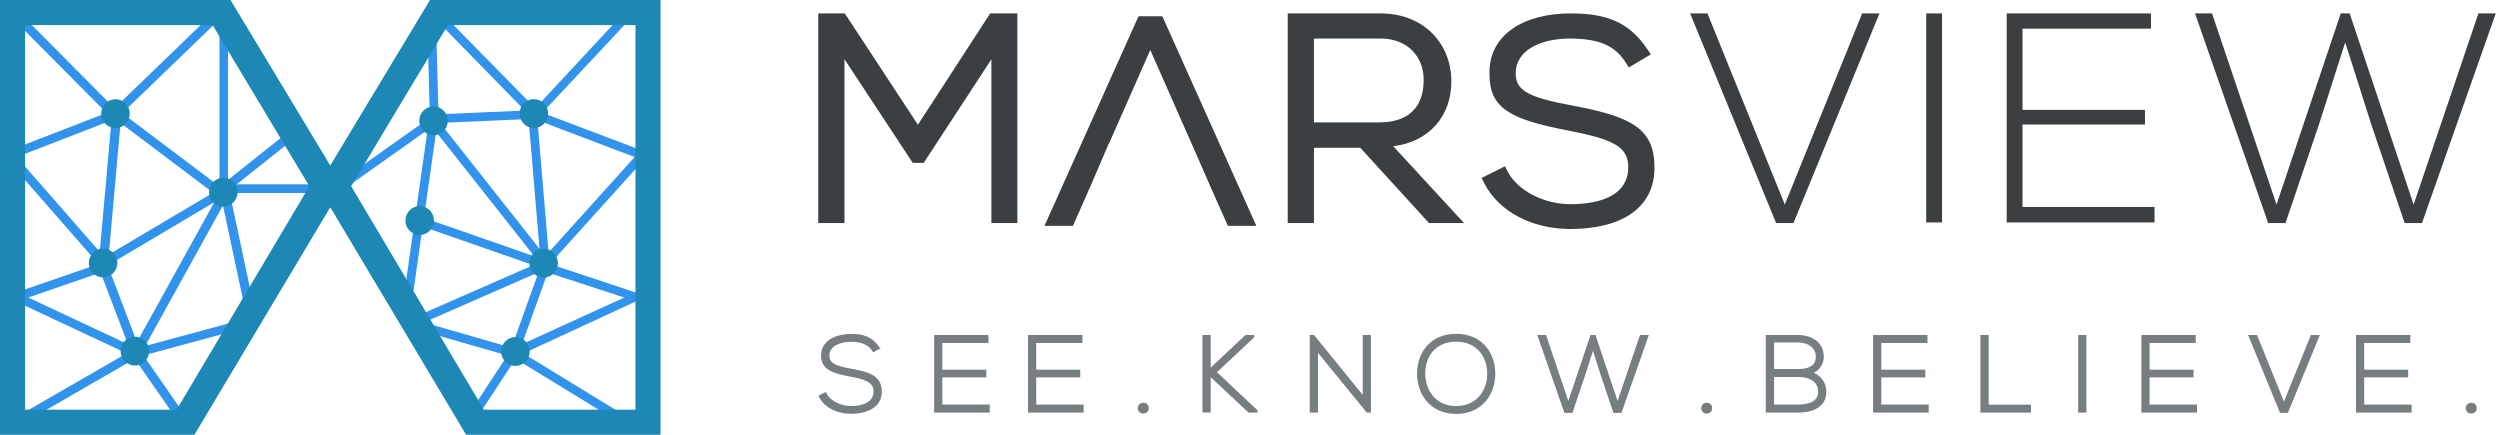 <svg xmlns="http://www.w3.org/2000/svg" width="299" height="52" viewBox="0 0 299 52">
    <g fill="none" fill-rule="evenodd">
        <path fill="#3193eb" fill-rule="nonzero" d="M40.185 22.024l-4.363-7.314-8.55 6.802V1.034H26.8l-.398-.36-12.648 12.209-.266-.2-.005.055L1.514.683l-.812.703 12.032 12.118L.895 18.09l.213.478-.43.327 11.103 12.687L.599 35.439l14.55 6.819L.816 50.522l.582.88 14.715-8.485 5.792 8.326.929-.563-5.68-8.166 13.668-3.702-3.347-15.73h13.341l-.098-.164 10.421-7.384-3.249 22.841.371.57 12.418 3.569-5.352 8.166.875.563 5.458-8.326L75.524 51.4l.548-.88-13.475-8.247 13.606-6.3-.053-.948-10.388-3.451 11.44-12.68-.404-.328.2-.478-12.138-4.601L76.18 1.386l-.764-.703-11.4 12.262L51.966.675l-.374.36-.522.013.34 13.007-.01.024-11.215 7.945zM64.41 32.56l-3.236 9.019-10.477-3.012L64.41 32.56zm-.494-1.898l-13.219-4.604 1.461-10.273 11.758 14.877zm-13.368-3.56l13.226 4.606-14.635 6.411-.152-.043 1.561-10.974zm1.896-13.427l-.296-11.327L62.761 13.22l-10.317.454zm13.165 16.52l-1.333-15.822 11.63 4.409-10.297 11.413zm-2.392-15.96l1.308 15.52-11.897-15.053 10.589-.466zm2.287 18.361l9.157 2.987-12.233 5.589 3.076-8.576zM17.367 41.38l9.297-16.806 2.874 13.51-12.171 3.296zm-.99-.465l-3.493-9.174 12.75-7.559-9.257 16.733zm9.045-17.832l-12.41 7.357 1.407-15.728 10.992 8.28-.114.09h.125zm.825-.79L14.62 13.535 26.247 2.312v19.98zM11.93 30.117L2.008 18.778l11.329-4.387-1.407 15.726zm27.002-8.068H28.305l7.207-5.733 3.42 5.733zM3.376 35.583l8.658-2.987 3.265 8.576-11.923-5.589z"/>
        <path fill="#1d88b6" d="M51.852 16.173c.943 0 1.707-.772 1.707-1.724s-.764-1.723-1.707-1.723c-.943 0-1.708.771-1.708 1.723 0 .952.765 1.724 1.708 1.724zM63.854 15.308c.943 0 1.708-.772 1.708-1.724s-.765-1.724-1.708-1.724-1.708.772-1.708 1.724.765 1.724 1.708 1.724zM65.023 33.202c.943 0 1.707-.772 1.707-1.724s-.764-1.724-1.707-1.724c-.943 0-1.708.772-1.708 1.724s.765 1.724 1.708 1.724zM50.197 28.098c.943 0 1.708-.772 1.708-1.724s-.765-1.723-1.708-1.723-1.708.771-1.708 1.723c0 .952.765 1.724 1.708 1.724zM61.646 43.762c.943 0 1.708-.772 1.708-1.723 0-.952-.765-1.724-1.708-1.724s-1.707.772-1.707 1.724c0 .951.764 1.723 1.707 1.723z"/>
        <g fill="#1d88b6">
            <path d="M13.812 15.315c.943 0 1.708-.772 1.708-1.724s-.765-1.724-1.708-1.724-1.707.772-1.707 1.724.764 1.724 1.707 1.724zM12.328 33.172c.943 0 1.707-.772 1.707-1.724s-.764-1.724-1.707-1.724c-.943 0-1.708.772-1.708 1.724s.765 1.724 1.708 1.724zM16.129 43.713c.943 0 1.708-.772 1.708-1.724s-.765-1.723-1.708-1.723-1.708.771-1.708 1.723c0 .952.765 1.724 1.708 1.724zM26.714 24.703c.943 0 1.707-.772 1.707-1.724s-.764-1.724-1.707-1.724c-.943 0-1.708.772-1.708 1.724s.765 1.724 1.708 1.724z"/>
        </g>
        <path fill="#1d88b6" fill-rule="nonzero" d="M3 3v46h18.125L37 22.27 25.43 3H3zm48.43-3H79v52H55.746L38 22.276 51.43 0zm6.445 49H76V3H53.57L42 22.27 57.875 49zM41 22.276L23.254 52H0V0h27.57L41 22.276z"/>
        <g fill-rule="nonzero">
            <g fill="#3B3F41">
                <path d="M118.428 1.604h3.248v25.072h-3.105V7.098l-8.093 12.38h-1.316L101 7.084v19.592h-3.139V1.604h3.178l8.744 13.311zM132.637 17.168h-.028l-2.142 4.996-2.143 4.851h-3.403l11.246-25.071h2.849l11.246 25.071h-3.4l-1.654-3.694-2.253-5.149-.082-.187-.446-1.02-.004.001-4.849-10.987-4.937 11.19zM175.098 26.676h-4.188l-8.216-8.997h-5.544v8.997h-3.14V1.604h11.11c5.1 0 8.42 3.537 8.462 8.049.037 4.168-2.586 7.289-6.95 7.838l8.466 9.185zM157.15 14.64h7.767c3.55 0 5.323-1.812 5.356-5.024.035-2.816-1.941-5.01-5.152-5.01h-7.971v10.034zM194.802 8.067l-.337-.542c-1.344-2.16-3.307-2.875-6.643-2.917-3.664 0-6.545 1.448-6.545 4.168 0 2.096 1.592 2.881 6.736 3.84l.213.041.262.05c6.835 1.316 9.391 2.79 9.391 7.379-.032 5.025-4.276 7.303-10.057 7.303-4.437 0-8.532-1.963-10.327-5.52l-.295-.585 2.797-1.398.293.58c1.208 2.387 4.443 3.953 7.532 3.953 4.076 0 6.918-1.357 6.918-4.378.024-2.493-1.774-3.392-7.28-4.445-6.857-1.34-9.322-2.642-9.322-6.74-.097-4.788 4.215-7.252 9.684-7.252 4.38 0 7.033 1.045 9.234 4.33l.384.574-2.638 1.559zM222.713 1.604h2.072L214.498 26.68h-2.072L202.14 1.604h2.072l9.251 22.86 9.251-22.86zm9.555 25.004h-1.893V1.604h1.893v25.004zm9.626-23.182v9.716h14.645v1.75h-14.645v9.858h15.788v1.858h-17.68V1.604h17.252v1.822h-15.36zm30.38 21.039l7.68-22.86h1.07l7.645 22.86 7.75-22.86h2.073l-8.823 25.074h-2.072l-3.965-11.716-3.143-9.894-3.143 9.823-4 11.787h-2.072l-8.752-25.075h2.036l7.716 22.86z"/>
            </g>
            <g fill="#767E81" stroke="#767E81" stroke-width=".3">
                <path d="M105.049 41.615l-.565.334c-.655-1.053-1.707-1.207-2.721-1.22-1.052 0-2.72.385-2.72 1.823 0 1.142 1.231 1.412 2.746 1.694 1.732.334 3.53.642 3.53 2.58-.014 2.027-2.054 2.515-3.556 2.515-1.399 0-2.99-.577-3.683-1.95l.616-.309c.552 1.091 1.963 1.63 3.067 1.63s2.862-.308 2.862-1.9c.013-1.347-1.476-1.642-2.952-1.924-1.643-.321-3.324-.655-3.324-2.31-.038-1.9 1.938-2.49 3.414-2.49 1.283 0 2.4.205 3.286 1.527zM112.554 40.87v3.491h5.262v.63h-5.262v3.542h5.672v.667h-6.352v-8.984h6.198v.655zM123.784 40.87v3.491h5.262v.63h-5.262v3.542h5.672v.667h-6.353v-8.984h6.2v.655zM136.233 48.815c0 .667 1.014.667 1.014 0s-1.014-.667-1.014 0zM150.26 49.149v.051h-.872l-4.736-4.428v4.415h-.693v-8.971h.693v4.094l4.364-4.094h.834v.064l-4.518 4.236zM156.793 40.216h.295l6.045 7.431v-7.431h.68V49.2h-.269l-6.058-7.418V49.2h-.693zM174.158 40.075c3.029 0 4.543 2.22 4.53 4.646-.012 2.361-1.514 4.633-4.53 4.633s-4.53-2.284-4.53-4.659c0-2.413 1.501-4.62 4.53-4.62zm0 .642c-2.58 0-3.863 1.873-3.85 3.991.013 2.028 1.296 4.004 3.85 4.004 2.567 0 3.863-1.976 3.863-4.004 0-2.08-1.283-3.991-3.863-3.991zM187.57 48.43l2.76-8.214h.384l2.747 8.214 2.785-8.214h.744l-3.17 9.01h-.744l-1.425-4.21-1.13-3.555-1.129 3.53-1.437 4.235h-.745l-3.144-9.01h.732zM203.613 48.815c0 .667 1.013.667 1.013 0s-1.013-.667-1.013 0zM215.022 40.216c1.515 0 2.952.744 2.952 2.451 0 .924-.565 1.643-1.463 1.926 1.13.308 1.771 1.219 1.771 2.258 0 1.848-1.72 2.349-3.26 2.349h-3.683v-8.984h3.683zm-2.99 4.723v3.594h2.99c1.13 0 2.58-.27 2.58-1.694-.013-1.4-1.284-1.9-2.49-1.9h-3.08zm0-4.133v3.478h3.08c1.078 0 2.208-.333 2.208-1.617 0-1.309-1.181-1.86-2.298-1.86h-2.99zM224.853 40.87v3.491h5.262v.63h-5.262v3.542h5.673v.667h-6.353v-8.984h6.199v.655zM237.007 40.216h.693v8.33h5.057v.654h-5.75zM249.38 49.2h-.68v-8.984h.68zM256.939 40.87v3.491h5.262v.63h-5.262v3.542h5.672v.667h-6.352v-8.984h6.198v.655zM276.485 40.216h.745l-3.697 9.01h-.744l-3.696-9.01h.744l3.324 8.214zM282.607 40.87v3.491h5.262v.63h-5.262v3.542h5.673v.667h-6.353v-8.984h6.199v.655zM295.056 48.815c0 .667 1.014.667 1.014 0s-1.014-.667-1.014 0z"/>
            </g>
        </g>
    </g>
</svg>
